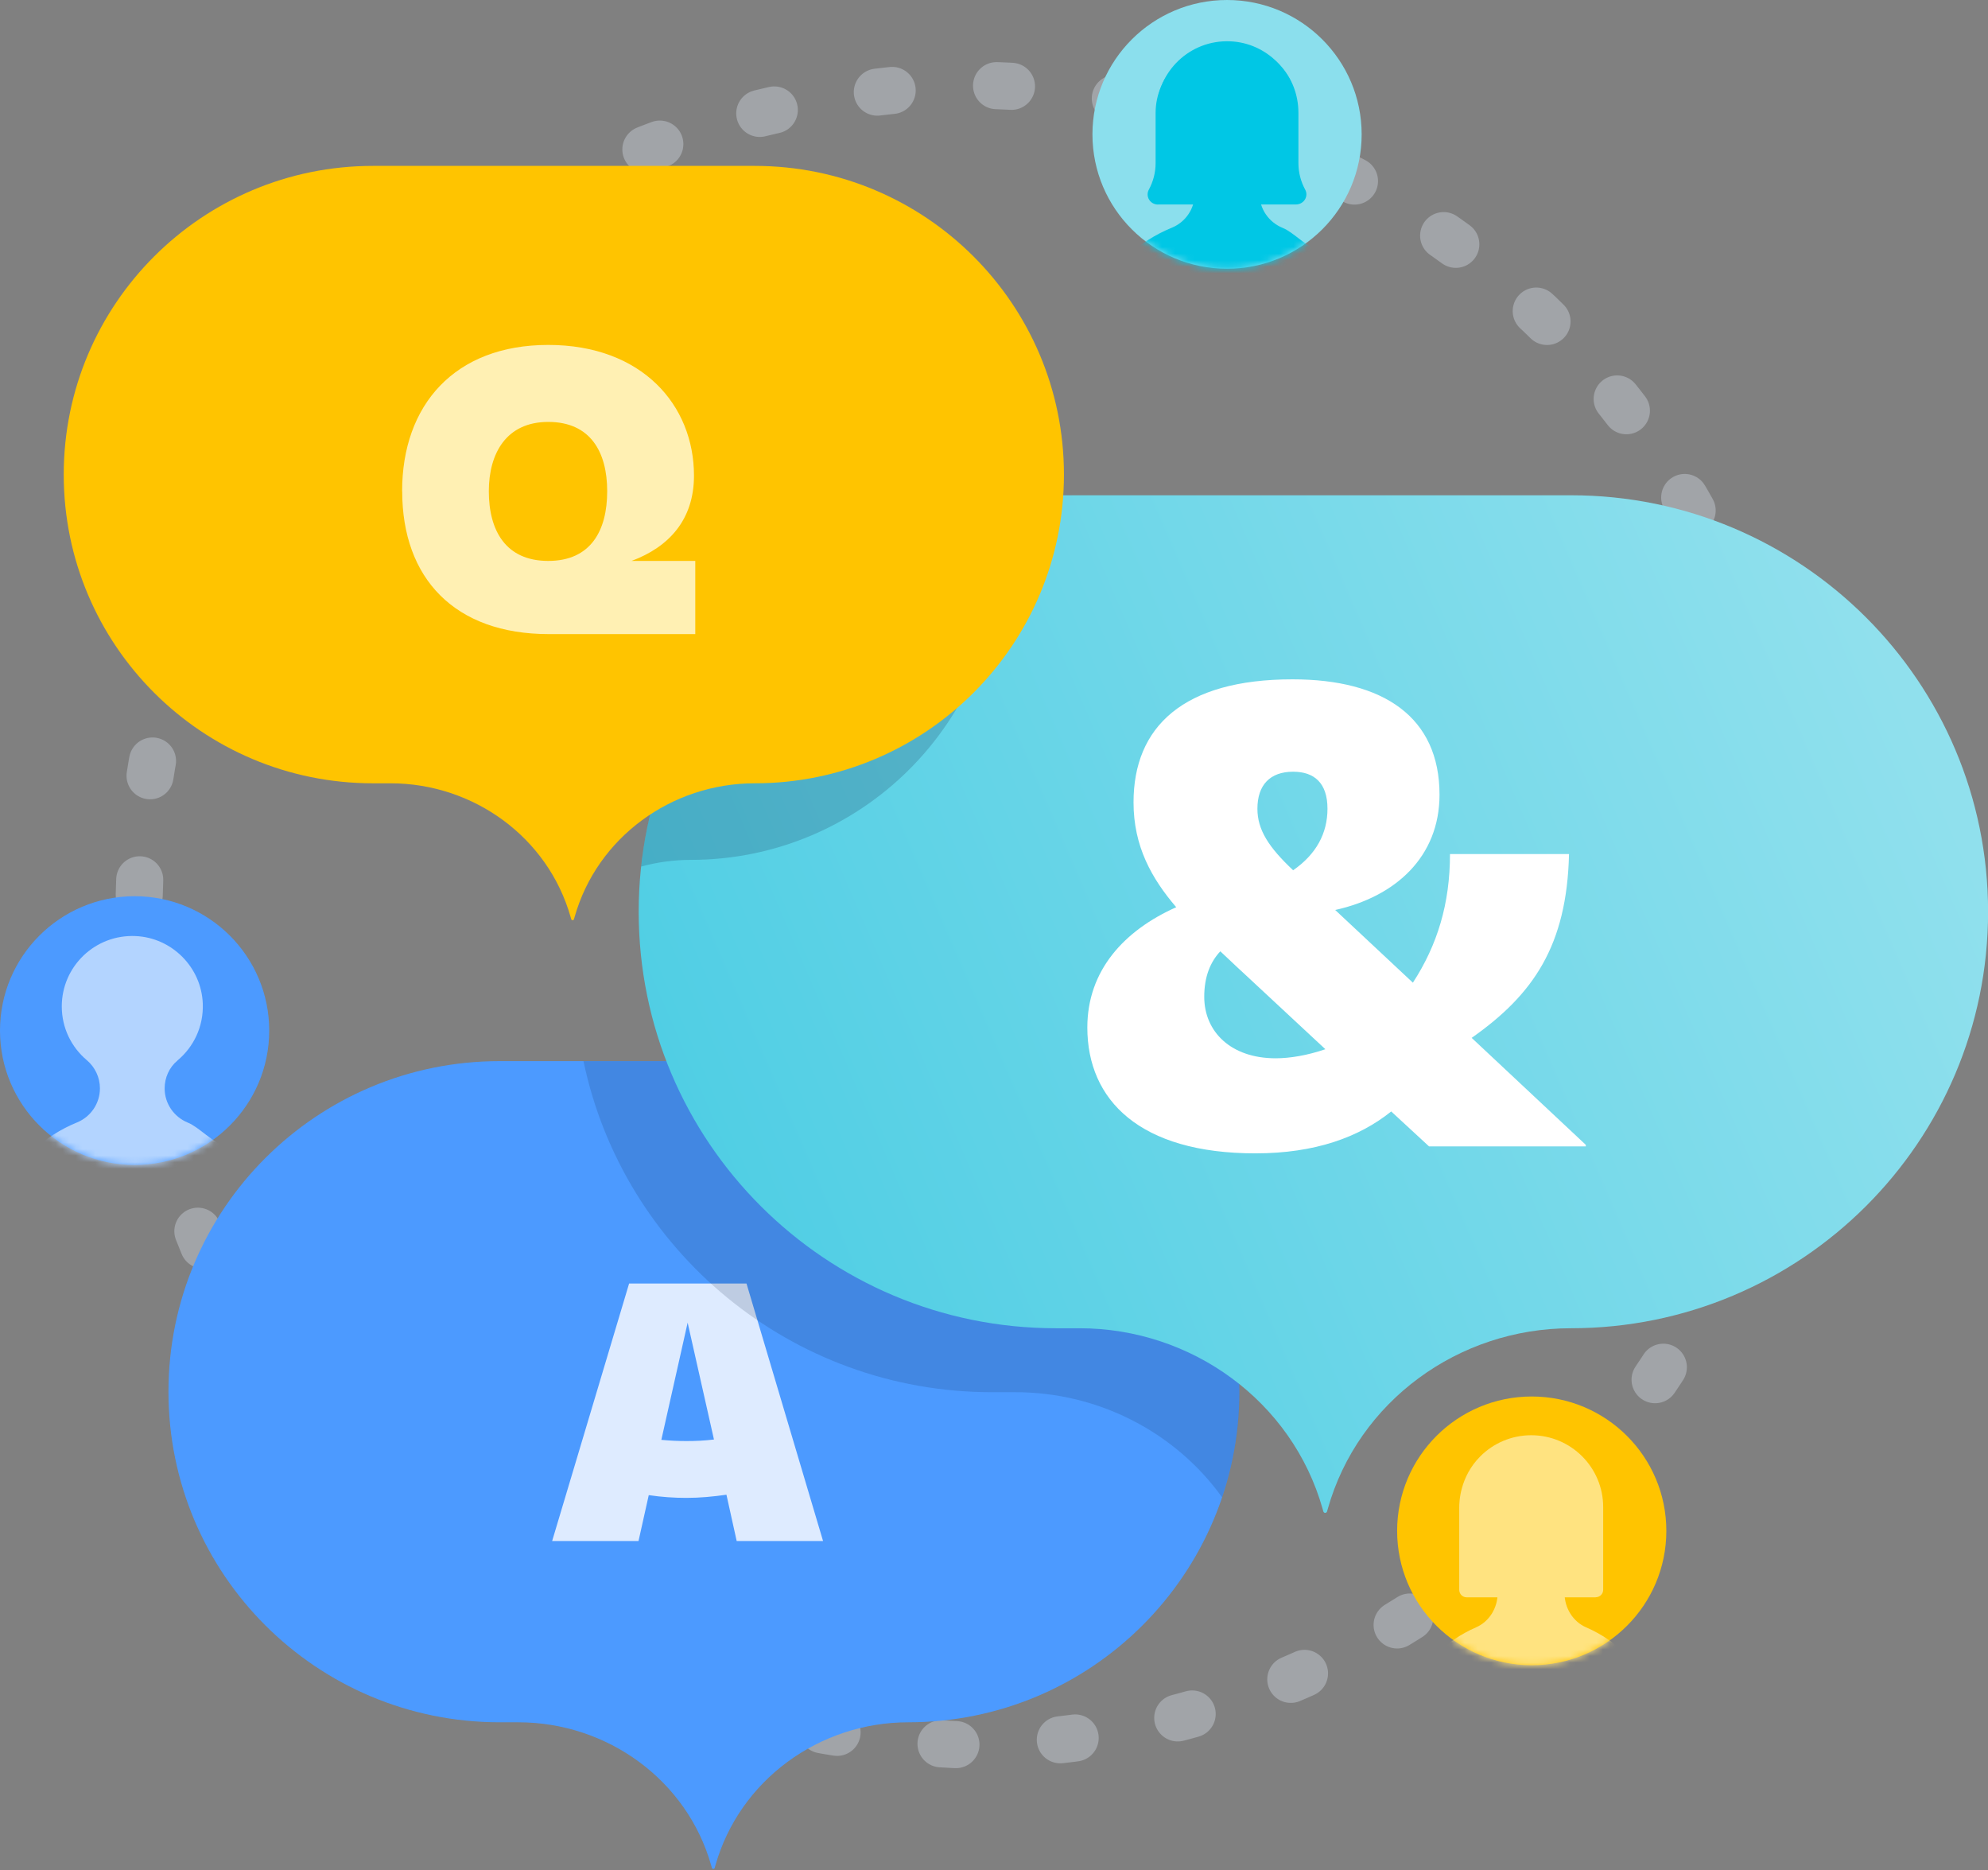 <svg width="302" height="284" viewBox="0 0 302 284" fill="none" xmlns="http://www.w3.org/2000/svg">
<rect x="0" y="0" width="302" height="284" fill="#808080" stroke="none"/>
<g clip-path="url(#clip0_305_5111)">
<g opacity="0.5">
<path d="M273.055 138.975C273.055 208.592 216.508 265.027 146.752 265.027C-20.78 258.393 -20.743 19.534 146.752 12.924C216.508 12.924 273.055 69.358 273.055 138.975Z" stroke="#C1C7D0" stroke-width="7.153" stroke-miterlimit="10" stroke-linecap="round" stroke-linejoin="round" stroke-dasharray="2.27 15.89"/>
</g>
<path d="M137.982 161.155H75.898C48.111 161.155 25.591 183.631 25.591 211.362C25.591 239.093 48.111 261.568 75.898 261.568H78.747C92.264 261.568 104.387 270.357 108.05 283.342C108.075 283.453 108.112 283.551 108.136 283.662C108.198 283.896 108.519 283.896 108.58 283.662C108.605 283.551 108.642 283.453 108.667 283.342C112.33 270.357 124.453 261.568 137.97 261.568C165.756 261.568 188.277 239.093 188.277 211.362C188.277 183.631 165.756 161.155 137.97 161.155H137.982Z" fill="#4C9AFF"/>
<path d="M98.553 227.068L96.999 234.034H83.877L95.569 194.93H113.402L125.032 234.034H111.91L110.356 227.006C108.272 227.302 106.298 227.486 104.276 227.486C102.426 227.486 100.514 227.363 98.553 227.068V227.068ZM108.457 218.612L104.461 200.875L100.465 218.673C101.772 218.796 103.03 218.858 104.276 218.858C105.645 218.858 107.014 218.796 108.444 218.624L108.457 218.612Z" fill="#DEEBFF"/>
<path opacity="0.15" d="M137.983 161.156H88.638C94.632 189.859 120.137 211.436 150.673 211.436H154.262C166.904 211.436 178.583 217.553 185.65 227.4C187.352 222.366 188.289 216.975 188.289 211.374C188.289 183.643 165.769 161.168 137.983 161.168V161.156Z" fill="#091E42"/>
<path d="M238.621 75.217H160.405C125.403 75.217 97.025 103.539 97.025 138.471C97.025 173.402 125.403 201.724 160.405 201.724H163.994C181.025 201.724 196.294 212.802 200.919 229.148C200.956 229.283 200.993 229.418 201.03 229.542C201.104 229.837 201.511 229.837 201.597 229.542C201.634 229.406 201.671 229.271 201.708 229.148C206.321 212.79 221.601 201.724 238.633 201.724C273.635 201.724 302.013 173.402 302.013 138.471C302.013 103.539 273.635 75.217 238.633 75.217H238.621Z" fill="url(#paint0_linear_305_5111)"/>
<path opacity="0.2" d="M151.883 83.722C151.883 81.051 151.648 78.43 151.217 75.882C122.801 80.005 100.491 102.924 97.395 131.603C99.812 130.95 102.328 130.593 104.906 130.593C130.855 130.593 151.883 109.607 151.883 83.71V83.722Z" fill="#172B4D"/>
<path d="M114.636 25.195H56.658C30.709 25.195 9.681 46.181 9.681 72.079C9.681 97.976 30.709 118.962 56.658 118.962H59.322C71.939 118.962 83.26 127.171 86.689 139.295C86.714 139.394 86.739 139.492 86.775 139.591C86.837 139.812 87.133 139.812 87.195 139.591C87.219 139.492 87.244 139.394 87.281 139.295C90.697 127.171 102.019 118.962 114.648 118.962C140.597 118.962 161.625 97.976 161.625 72.079C161.625 46.181 140.597 25.195 114.648 25.195H114.636Z" fill="#FFC400"/>
<path d="M186.403 40.815C197.696 40.815 206.851 31.678 206.851 20.407C206.851 9.137 197.696 0 186.403 0C175.11 0 165.955 9.137 165.955 20.407C165.955 31.678 175.11 40.815 186.403 40.815Z" fill="#8BDFED"/>
<mask id="mask0_305_5111" style="mask-type:alpha" maskUnits="userSpaceOnUse" x="165" y="0" width="42" height="41">
<path d="M186.403 40.815C197.696 40.815 206.851 31.678 206.851 20.407C206.851 9.137 197.696 0 186.403 0C175.11 0 165.955 9.137 165.955 20.407C165.955 31.678 175.11 40.815 186.403 40.815Z" fill="#B0C4C8"/>
</mask>
<g mask="url(#mask0_305_5111)">
<path d="M193.273 25.171C195.728 23.128 197.245 20.026 197.121 16.555C196.924 11.04 192.447 6.523 186.922 6.277C180.768 5.994 175.699 10.88 175.699 16.961C175.699 20.235 177.166 23.152 179.485 25.109C180.755 26.18 181.495 27.743 181.495 29.405C181.495 31.682 180.114 33.725 178.005 34.587C175.501 35.608 173.22 37.073 171.259 38.882C174.268 40.15 179.448 41.886 186.083 41.947C193.064 42.009 198.503 40.175 201.561 38.882C198.404 37.528 196.566 35.301 194.852 34.611C192.731 33.75 191.325 31.706 191.325 29.417C191.325 27.792 192.015 26.217 193.273 25.183V25.171Z" fill="#00C7E5"/>
<path d="M175.933 31.067C174.712 31.067 173.959 29.823 174.527 28.79C175.18 27.583 175.55 26.217 175.55 24.765V17.146C175.55 11.447 180.41 6.499 186.366 6.487C189.413 6.487 192.274 7.668 194.358 9.81C196.27 11.779 197.244 14.438 197.244 17.133V24.765C197.244 26.217 197.614 27.583 198.268 28.79C198.835 29.823 198.07 31.054 196.85 31.054H175.92L175.933 31.067Z" fill="#00C7E5"/>
</g>
<path d="M20.448 176.923C31.741 176.923 40.897 167.786 40.897 156.515C40.897 145.244 31.741 136.108 20.448 136.108C9.155 136.108 0 145.244 0 156.515C0 167.786 9.155 176.923 20.448 176.923Z" fill="#4C9AFF"/>
<mask id="mask1_305_5111" style="mask-type:alpha" maskUnits="userSpaceOnUse" x="0" y="136" width="41" height="41">
<path d="M20.448 176.923C31.741 176.923 40.897 167.786 40.897 156.515C40.897 145.244 31.741 136.108 20.448 136.108C9.155 136.108 0 145.244 0 156.515C0 167.786 9.155 176.923 20.448 176.923Z" fill="#0052CC"/>
</mask>
<g mask="url(#mask1_305_5111)">
<path d="M26.959 161.056C29.414 159.013 30.931 155.911 30.807 152.44C30.61 146.926 26.133 142.409 20.608 142.163C14.454 141.88 9.385 146.766 9.385 152.847C9.385 156.121 10.852 159.038 13.171 160.995C14.441 162.066 15.181 163.629 15.181 165.291C15.181 167.568 13.8 169.611 11.691 170.472C9.187 171.494 6.906 172.959 4.945 174.768C7.954 176.036 13.134 177.771 19.769 177.833C26.75 177.894 32.189 176.061 35.247 174.768C32.09 173.414 30.252 171.186 28.538 170.497C26.417 169.635 25.011 167.592 25.011 165.303C25.011 163.678 25.701 162.103 26.959 161.069V161.056Z" fill="#B3D4FF"/>
</g>
<path d="M232.688 252.903C243.981 252.903 253.136 243.766 253.136 232.496C253.136 221.225 243.981 212.088 232.688 212.088C221.395 212.088 212.24 221.225 212.24 232.496C212.24 243.766 221.395 252.903 232.688 252.903Z" fill="#FFC400"/>
<mask id="mask2_305_5111" style="mask-type:alpha" maskUnits="userSpaceOnUse" x="212" y="212" width="42" height="41">
<path d="M232.688 252.903C243.981 252.903 253.136 243.766 253.136 232.496C253.136 221.225 243.981 212.088 232.688 212.088C221.395 212.088 212.24 221.225 212.24 232.496C212.24 243.766 221.395 252.903 232.688 252.903Z" fill="#FFC400"/>
</mask>
<g mask="url(#mask2_305_5111)">
<path d="M233.379 254.503C239.582 254.442 244.429 252.706 247.254 251.439C245.428 249.629 243.295 248.164 240.939 247.143C238.966 246.281 237.671 244.238 237.671 241.961C237.671 240.299 238.374 238.736 239.558 237.665C241.728 235.708 243.097 232.779 243.097 229.517C243.097 223.449 238.349 218.55 232.59 218.833C226.83 218.55 222.082 223.437 222.082 229.517C222.082 232.791 223.463 235.708 225.621 237.665C226.805 238.736 227.508 240.299 227.508 241.961C227.508 244.238 226.213 246.281 224.24 247.143C221.897 248.164 219.763 249.629 217.926 251.439C220.75 252.706 225.597 254.442 231.8 254.503H233.367H233.379Z" fill="#FFE380"/>
<path d="M242.394 242.589H222.809C222.18 242.589 221.675 242.084 221.675 241.456V228.889C221.675 228.163 221.749 224.298 224.881 221.172C226.855 219.203 229.593 217.972 232.614 217.972C238.645 217.972 243.541 222.858 243.541 228.877V241.444C243.541 242.072 243.036 242.576 242.407 242.576L242.394 242.589Z" fill="#FFE380"/>
</g>
<path d="M61.086 74.602C61.086 61.518 69.054 52.385 83.286 52.385C97.518 52.385 105.424 61.518 105.424 72.239C105.424 78.947 101.601 83.083 95.94 85.188H105.621V96.302H83.36C69.066 96.302 61.099 87.822 61.099 74.614L61.086 74.602ZM74.258 74.602C74.258 80.584 76.823 85.188 83.286 85.188C89.749 85.188 92.24 80.584 92.24 74.602C92.24 68.62 89.674 64.078 83.286 64.078C76.897 64.078 74.258 68.879 74.258 74.602V74.602Z" fill="#FFF0B3"/>
<path d="M240.916 174.105H217.088L211.341 168.8C206.445 172.726 199.748 175.163 190.708 175.163C173.158 175.163 165.178 167.089 165.178 156.048C165.178 147.346 170.815 141.29 178.683 137.782C174.959 133.425 172.196 128.551 172.196 121.855C172.196 110.396 179.744 103.171 196.344 103.171C210.17 103.171 218.679 108.906 218.679 120.686C218.679 130.139 211.982 136.182 202.831 138.201L214.634 149.241C218.359 143.506 220.27 137.241 220.27 129.708H238.351C238.03 143.616 232.924 151.051 223.563 157.624L240.904 173.871V174.08L240.916 174.105ZM201.339 159.347L188.784 147.666C187.612 146.607 186.552 145.549 185.38 144.478C183.888 146.066 182.938 148.294 182.938 151.383C182.938 156.688 186.983 160.725 193.791 160.725C195.925 160.725 198.576 160.295 201.339 159.347V159.347ZM196.443 132.17C199.958 129.732 201.66 126.545 201.66 122.827C201.66 118.901 199.637 117.202 196.443 117.202C192.928 117.202 191.016 119.221 191.016 122.827C191.016 126.015 192.718 128.662 196.443 132.17V132.17Z" fill="white"/>
</g>
<defs>
<linearGradient id="paint0_linear_305_5111" x1="-115.804" y1="271.346" x2="285.76" y2="97.974" gradientUnits="userSpaceOnUse">
<stop stop-color="#00B8D9"/>
<stop offset="1" stop-color="#90E0ED"/>
</linearGradient>
<clipPath id="clip0_305_5111">
<rect width="302" height="283.835" fill="white"/>
</clipPath>
</defs>
</svg>
